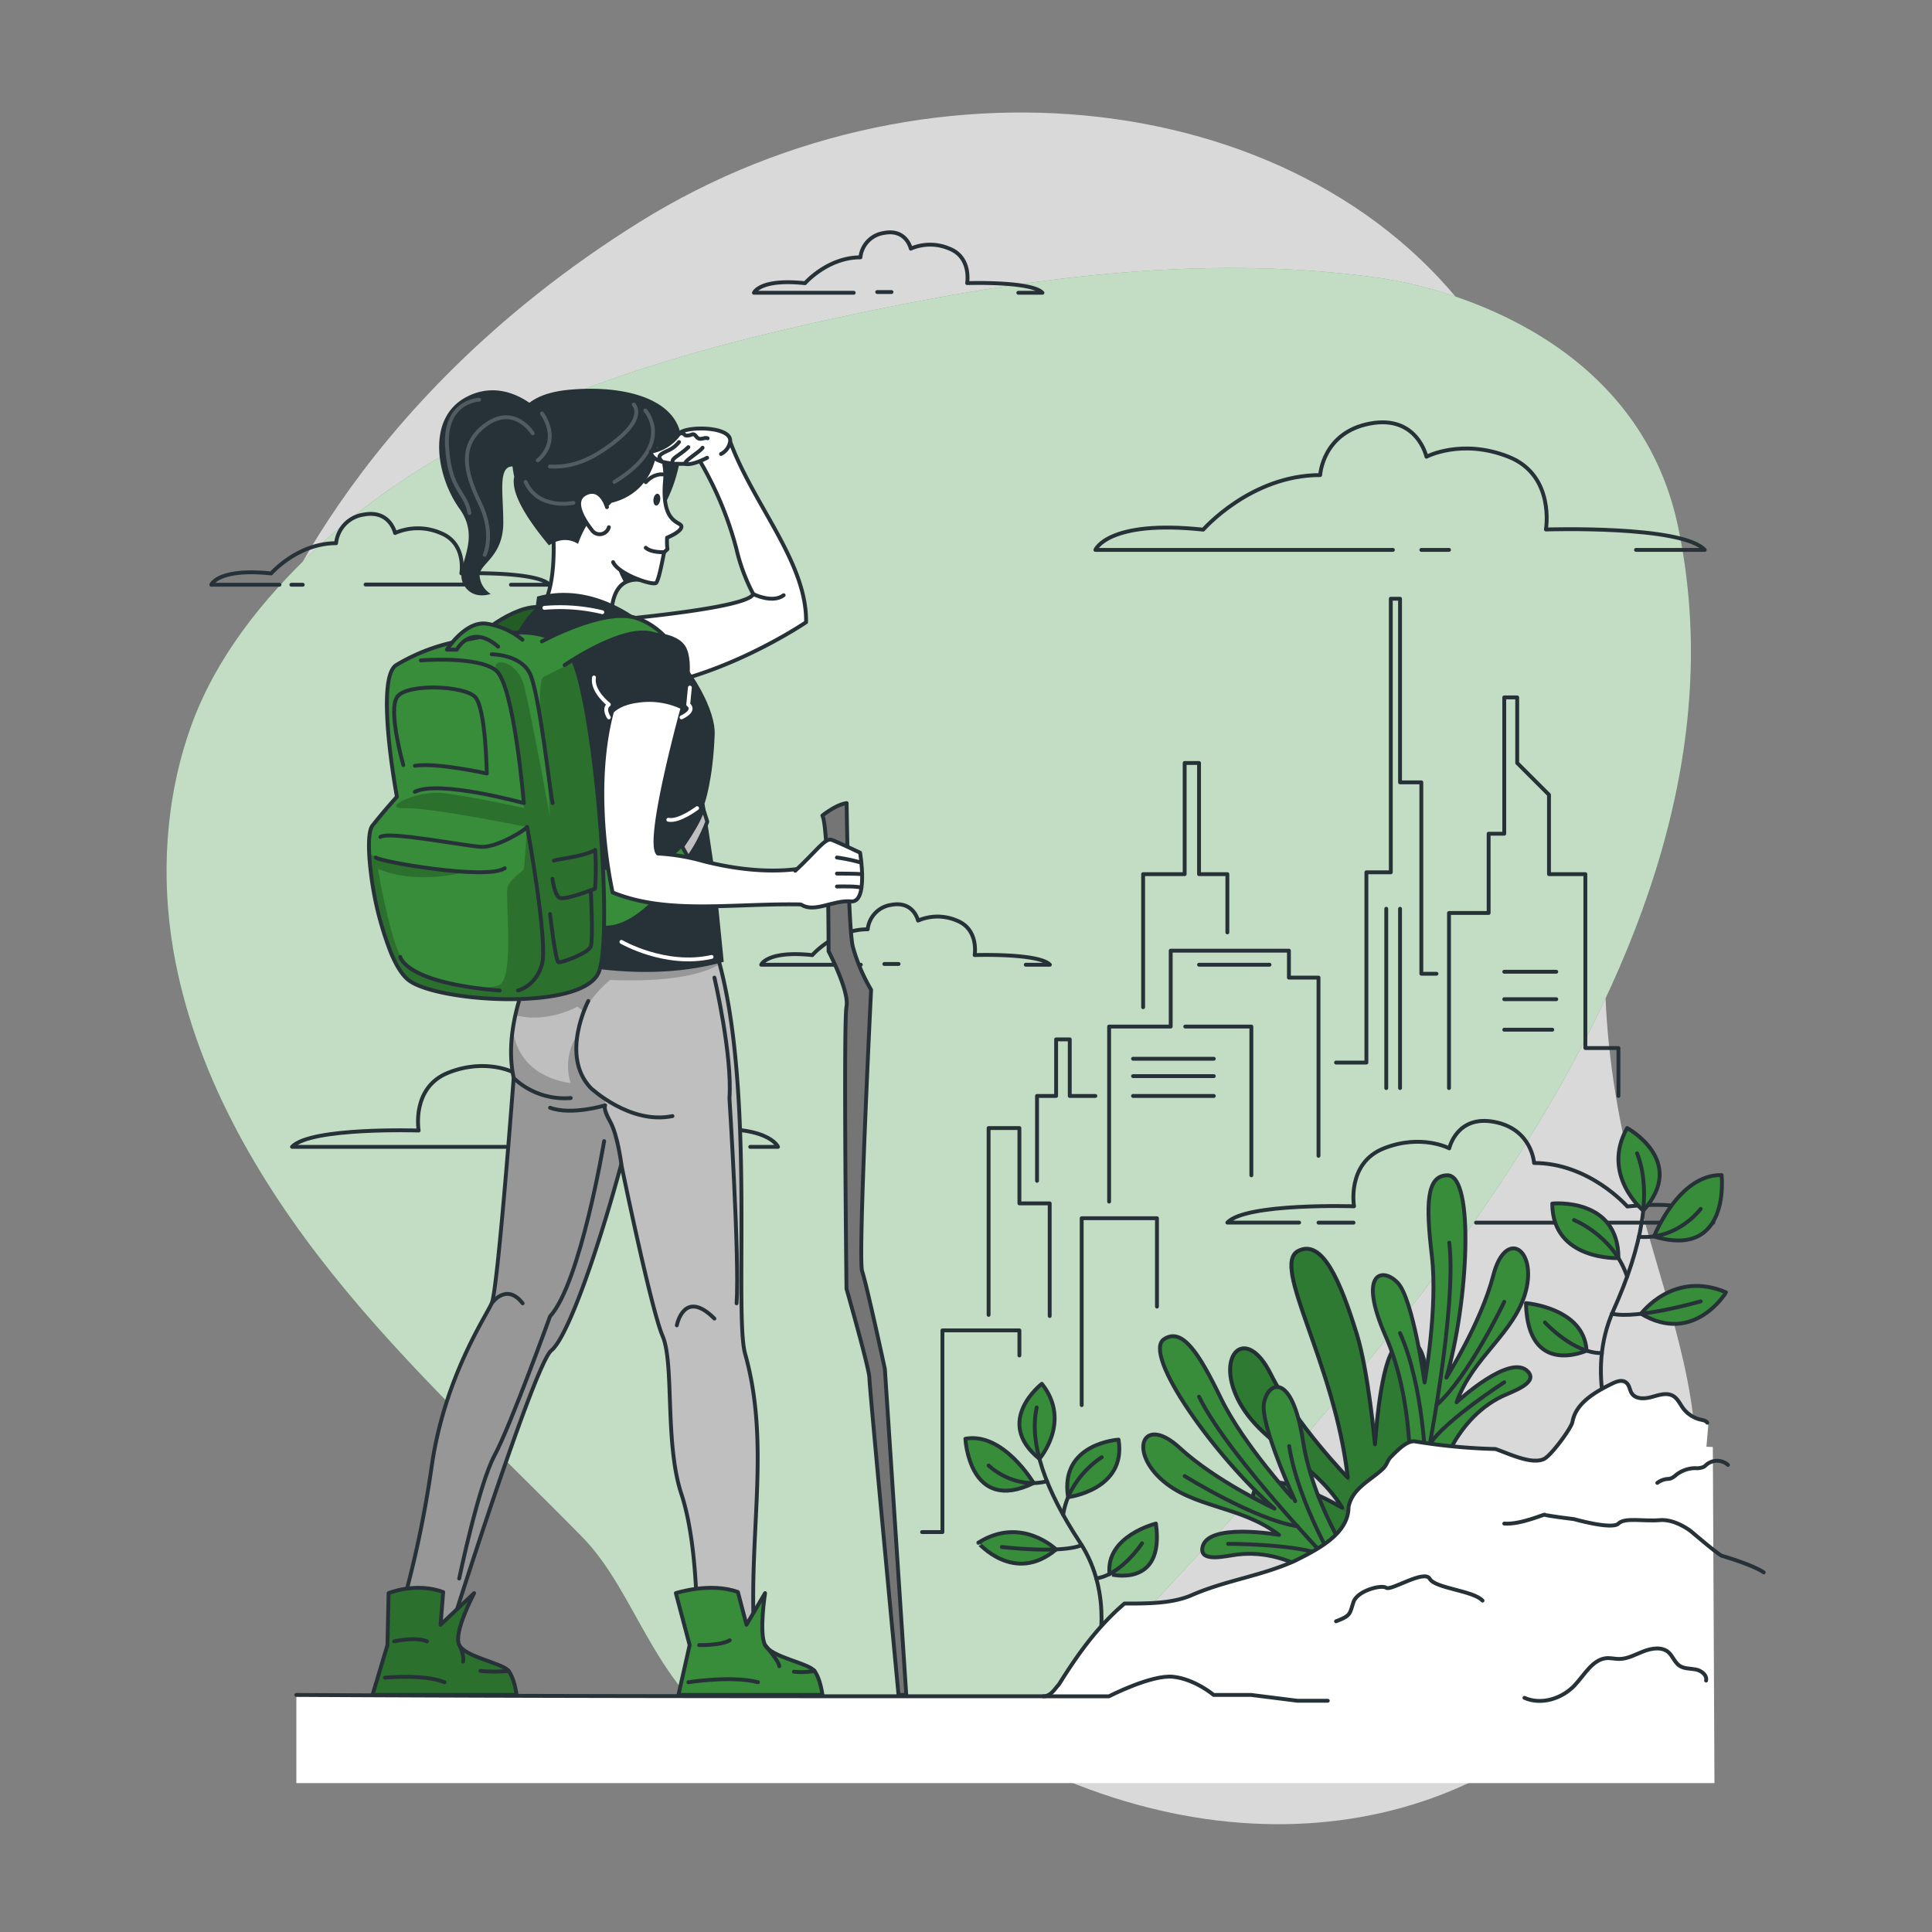 <?xml version="1.0" encoding="UTF-8"?>
<svg xmlns="http://www.w3.org/2000/svg" xmlns:xlink="http://www.w3.org/1999/xlink" viewBox="0 0 500 500">
  <rect x="0" y="0" width="500" height="500" fill="#808080" stroke="none"/>
  <defs>
    <clipPath id="freepik--clip-path--inject-3">
      <path d="M122.38,165.73s10.56-9.7,17.87-8.54c1.22.19-5.05,12.13-5.05,12.13Z" style="fill:#378D3A;stroke:#263238;stroke-linecap:round;stroke-linejoin:round"></path>
    </clipPath>
    <clipPath id="freepik--clip-path-2--inject-3">
      <path d="M140.25,244.93s-10.74,18.05-7.31,34c0,0-4.09,54.78-5.68,58.34S115,356.57,111.72,379.49a283.62,283.62,0,0,1-9,41H117s21.32-67.47,25.69-71,12.41-27.13,18.09-48.19c0,0,7.66,37.36,10.71,44.49s.5,27.72,4.86,40.88c4.31,13,4,33.86,4,33.86s14.85,3.68,14.71,0c-1-25.46,4.15-47.5-2.22-70.16-3-10.58,3-72.41-7.94-105.39Z" style="fill:#bfbfbf;stroke:#263238;stroke-linecap:round;stroke-linejoin:round"></path>
    </clipPath>
    <clipPath id="freepik--clip-path-3--inject-3">
      <path d="M100.57,412.3s7-2.9,14.13-.28l-.68,8.46,8.69-8.18s-5.47,10.29-3.86,13.44,11.2,4.64,12.77,6.69,2.08,6.22,2.08,6.22H96.41l3.86-12.91Z" style="fill:#378D3A;stroke:#263238;stroke-linecap:round;stroke-linejoin:round"></path>
    </clipPath>
    <clipPath id="freepik--clip-path-4--inject-3">
      <path d="M155,251.49c-3.92,10.3-41.9,7.93-49.29,2.14-1.63-1.28-3.14-3.75-4.46-6.87A84.35,84.35,0,0,1,96,226v0c-.23-1.85-.39-3.6-.46-5.17-.17-3.52.08-6.17.83-7.13,3-3.81,6.35-7.5,6.35-7.5s-5.84-31.2,0-34.18a49.13,49.13,0,0,1,15.6-6c8.44-1.49,22.64-5.69,29,3a8.33,8.33,0,0,1,.83,1.46C154.14,183.19,158.75,241.63,155,251.49Z" style="fill:#378D3A;stroke:#263238;stroke-linecap:round;stroke-linejoin:round"></path>
    </clipPath>
  </defs>
  <g id="freepik--background-simple--inject-3">
    <path d="M67.93,167.09s-27.88,72,11.3,144.5S199.11,422.39,263.7,455.14s131.66,16.8,163.53-36.84-11.84-91.93-11.9-168.42,11.45-96.74-30-161.36-143.06-78.93-219.9-31S67.93,167.09,67.93,167.09Z" style="fill:#fff;opacity:0.7"></path>
    <path d="M192,451.24c27.2,16.85,77.27-5.15,96.15-25.35,61.26-65.58,169.72-176.45,146.17-289.44-10-48-58.34-61.88-77.72-64.57-46.53-6.48-93.9.39-139.81,10.32-48,10.38-98.37,25.44-135,59.82C68,155,55.68,170.3,49.28,188.39c-6.5,18.38-7.71,38.54-4.4,57.69,5.36,30.9,21.47,59,41.07,83.52s42.75,45.82,64.73,68.18C165,412.37,169.09,437,192,451.24Z" style="fill:#378D3A"></path>
    <path d="M192,451.24c27.2,16.85,77.27-5.15,96.15-25.35,61.26-65.58,169.72-176.45,146.17-289.44-10-48-58.34-61.88-77.72-64.57-46.53-6.48-93.9.39-139.81,10.32-48,10.38-98.37,25.44-135,59.82C68,155,55.68,170.3,49.28,188.39c-6.5,18.38-7.71,38.54-4.4,57.69,5.36,30.9,21.47,59,41.07,83.52s42.75,45.82,64.73,68.18C165,412.37,169.09,437,192,451.24Z" style="fill:#fff;opacity:0.7"></path>
  </g>
  <g id="freepik--Clouds--inject-3">
    <path d="M72.33,151.33H54.68s1.76-4.37,15.49-2.92c0,0,6.84-7.83,16.81-7.83a8.34,8.34,0,0,1,7.13-7.4c6.81-1.31,8.13,4.76,8.13,4.76a14.84,14.84,0,0,1,11.78,0c6.75,2.66,5.38,10.45,5.38,10.45s19.48-.64,22.83,2.94h-10" style="fill:none;stroke:#263238;stroke-linecap:round;stroke-linejoin:round"></path>
    <line x1="75.4" y1="151.33" x2="78.35" y2="151.33" style="fill:none;stroke:#263238;stroke-linecap:round;stroke-linejoin:round"></line>
    <line x1="94.61" y1="151.28" x2="121.58" y2="151.28" style="fill:none;stroke:#263238;stroke-linecap:round;stroke-linejoin:round"></line>
    <path d="M222.77,249.67H197s1.51-3.73,13.22-2.49c0,0,5.84-6.68,14.34-6.68a7.14,7.14,0,0,1,6.09-6.32c5.81-1.11,6.94,4.07,6.94,4.07a12.65,12.65,0,0,1,10.05,0c5.76,2.27,4.6,8.92,4.6,8.92s16.62-.55,19.47,2.5h-6.24" style="fill:none;stroke:#263238;stroke-linecap:round;stroke-linejoin:round"></path>
    <line x1="228.86" y1="249.48" x2="232.55" y2="249.48" style="fill:none;stroke:#263238;stroke-linecap:round;stroke-linejoin:round"></line>
    <path d="M220.94,75.77H195.12s1.51-3.73,13.22-2.48c0,0,5.83-6.69,14.34-6.69a7.12,7.12,0,0,1,6.09-6.31c5.81-1.12,6.94,4.06,6.94,4.06a12.65,12.65,0,0,1,10,0c5.76,2.27,4.59,8.92,4.59,8.92s16.63-.55,19.48,2.5h-6.24" style="fill:none;stroke:#263238;stroke-linecap:round;stroke-linejoin:round"></path>
    <line x1="227.02" y1="75.58" x2="230.72" y2="75.58" style="fill:none;stroke:#263238;stroke-linecap:round;stroke-linejoin:round"></line>
    <path d="M139.93,296.8H75.57c4.8-5.13,32.78-4.22,32.78-4.22s-2-11.18,7.74-15,16.92,0,16.92,0,1.9-8.72,11.68-6.84,10.25,10.63,10.25,10.63c14.33,0,24.15,11.26,24.15,11.26,19.72-2.1,22.26,4.18,22.26,4.18h-7.19" style="fill:none;stroke:#263238;stroke-linecap:round;stroke-linejoin:round"></path>
    <line x1="188.77" y1="296.8" x2="186.04" y2="296.8" style="fill:none;stroke:#263238;stroke-linecap:round;stroke-linejoin:round"></line>
    <line x1="151.07" y1="296.8" x2="160.47" y2="296.8" style="fill:none;stroke:#263238;stroke-linecap:round;stroke-linejoin:round"></line>
    <path d="M360.48,142.31h-77s3.19-7.87,27.91-5.24c0,0,12.32-14.12,30.27-14.12,0,0,.6-11,12.86-13.33s14.64,8.58,14.64,8.58,9.06-4.8,21.22,0,9.7,18.83,9.7,18.83,35.09-1.15,41.11,5.28H423.4" style="fill:none;stroke:#263238;stroke-linecap:round;stroke-linejoin:round"></path>
    <line x1="367.84" y1="142.31" x2="375" y2="142.31" style="fill:none;stroke:#263238;stroke-linecap:round;stroke-linejoin:round"></line>
  </g>
  <g id="freepik--Buildings--inject-3">
    <path d="M382,316.42h61.41s-2.54-6.27-22.26-4.18c0,0-9.82-11.26-24.14-11.26,0,0-.48-8.75-10.26-10.63s-11.68,6.84-11.68,6.84-7.22-3.83-16.92,0-7.73,15-7.73,15-28-.92-32.79,4.21h18.58" style="fill:none;stroke:#263238;stroke-linecap:round;stroke-linejoin:round"></path>
    <line x1="341.23" y1="316.42" x2="350.29" y2="316.42" style="fill:none;stroke:#263238;stroke-linecap:round;stroke-linejoin:round"></line>
    <polyline points="255.85 340.29 255.85 291.94 263.82 291.94 263.82 311.43 271.66 311.43 271.66 340.58" style="fill:none;stroke:#263238;stroke-linecap:round;stroke-linejoin:round"></polyline>
    <polyline points="287.04 310.97 287.04 265.67 302.98 265.67 302.98 246.03 333.57 246.03 333.57 253 341.23 253 341.23 299.12" style="fill:none;stroke:#263238;stroke-linecap:round;stroke-linejoin:round"></polyline>
    <polyline points="375 281.59 375 236.28 385.26 236.28 385.26 215.76 389.3 215.76 389.3 180.49 392.65 180.49 392.65 197.46 400.88 205.69 400.88 226.23 410.29 226.23 410.29 271.23 418.85 271.23 418.85 283.63" style="fill:none;stroke:#263238;stroke-linecap:round;stroke-linejoin:round"></polyline>
    <polyline points="345.76 274.99 353.62 274.99 353.62 225.75 359.94 225.75 359.94 154.95 362.33 154.95 362.33 202.47 367.84 202.47 367.84 252 371.76 252" style="fill:none;stroke:#263238;stroke-linecap:round;stroke-linejoin:round"></polyline>
    <polyline points="283.48 283.63 276.85 283.63 276.85 268.99 273.32 268.99 273.32 283.63 268.38 283.63 268.38 305.59" style="fill:none;stroke:#263238;stroke-linecap:round;stroke-linejoin:round"></polyline>
    <polyline points="295.84 260.66 295.84 226.23 306.59 226.23 306.59 197.46 310.31 197.46 310.31 226.23 317.64 226.23 317.64 241.3" style="fill:none;stroke:#263238;stroke-linecap:round;stroke-linejoin:round"></polyline>
    <polyline points="306.74 265.67 323.85 265.67 323.85 304.17" style="fill:none;stroke:#263238;stroke-linecap:round;stroke-linejoin:round"></polyline>
    <polyline points="299.42 338.15 299.42 315.28 279.94 315.28 279.94 363.64" style="fill:none;stroke:#263238;stroke-linecap:round;stroke-linejoin:round"></polyline>
    <polyline points="263.82 350.79 263.82 344.3 243.9 344.3 243.9 396.5 238.63 396.5" style="fill:none;stroke:#263238;stroke-linecap:round;stroke-linejoin:round"></polyline>
    <line x1="389.3" y1="251.49" x2="402.76" y2="251.49" style="fill:none;stroke:#263238;stroke-linecap:round;stroke-linejoin:round"></line>
    <line x1="389.3" y1="258.59" x2="402.76" y2="258.59" style="fill:none;stroke:#263238;stroke-linecap:round;stroke-linejoin:round"></line>
    <line x1="389.3" y1="266.49" x2="401.73" y2="266.49" style="fill:none;stroke:#263238;stroke-linecap:round;stroke-linejoin:round"></line>
    <line x1="328.55" y1="249.67" x2="310.31" y2="249.67" style="fill:none;stroke:#263238;stroke-linecap:round;stroke-linejoin:round"></line>
    <line x1="293.23" y1="274" x2="314.13" y2="274" style="fill:none;stroke:#263238;stroke-linecap:round;stroke-linejoin:round"></line>
    <line x1="293.23" y1="278.5" x2="314.13" y2="278.5" style="fill:none;stroke:#263238;stroke-linecap:round;stroke-linejoin:round"></line>
    <line x1="293.23" y1="283.63" x2="314.13" y2="283.63" style="fill:none;stroke:#263238;stroke-linecap:round;stroke-linejoin:round"></line>
    <line x1="358.76" y1="235.19" x2="358.76" y2="281.59" style="fill:none;stroke:#263238;stroke-linecap:round;stroke-linejoin:round"></line>
    <line x1="362.33" y1="235.19" x2="362.33" y2="281.59" style="fill:none;stroke:#263238;stroke-linecap:round;stroke-linejoin:round"></line>
  </g>
  <g id="freepik--Character--inject-3">
    <path d="M122.38,165.73s10.56-9.7,17.87-8.54c1.22.19-5.05,12.13-5.05,12.13Z" style="fill:#378D3A"></path>
    <g style="clip-path:url(#freepik--clip-path--inject-3)">
      <path d="M122.38,165.73s10.56-9.7,17.87-8.54c1.22.19-5.05,12.13-5.05,12.13Z" style="fill-opacity:0.7;opacity:0.5"></path>
    </g>
    <path d="M122.38,165.73s10.56-9.7,17.87-8.54c1.22.19-5.05,12.13-5.05,12.13Z" style="fill:none;stroke:#263238;stroke-linecap:round;stroke-linejoin:round"></path>
    <path d="M219.11,207.85s.4,31.78,1.58,37.08a45.9,45.9,0,0,0,4.75,11.22S222,325.78,223.12,329,229,354.26,229,354.26l5.54,84.39h-2S225,359,225,356.64s-5.93-23.12-5.93-23.12-.79-69.06,0-73-4.64-14.35-4.64-14.35.07-31.94-1.6-35.11C212.87,211.05,216.34,208.21,219.11,207.85Z" style="fill:#757575;stroke:#263238;stroke-linecap:round;stroke-linejoin:round"></path>
    <path d="M140.25,244.93s-10.74,18.05-7.31,34c0,0-4.09,54.78-5.68,58.34S115,356.57,111.72,379.49a283.62,283.62,0,0,1-9,41H117s21.32-67.47,25.69-71,12.41-27.13,18.09-48.19c0,0,7.66,37.36,10.71,44.49s.5,27.72,4.86,40.88c4.31,13,4,33.86,4,33.86s14.85,3.68,14.71,0c-1-25.46,4.15-47.5-2.22-70.16-3-10.58,3-72.41-7.94-105.39Z" style="fill:#bfbfbf"></path>
    <g style="clip-path:url(#freepik--clip-path-2--inject-3)">
      <path d="M160.47,296.8c0,.72.11,2.54.24,4.8-5.68,21-13.66,44.3-18,47.84s-25.69,71-25.69,71H102.76a283.62,283.62,0,0,0,9-41c3.25-22.92,14-38.62,15.54-42.19S132.94,279,132.94,279a35.73,35.73,0,0,1-.24-12.58c.76,5.43,4,12.17,15,13.91a14.57,14.57,0,0,1,1.76-12.56s-2.13,11.23,6.89,16.49c.4.23.27,1.82.27,1.82S160.43,294.19,160.47,296.8Z" style="fill-opacity:0.7;opacity:0.3"></path>
      <path d="M186.32,249.5c-3.65,2.21-11.56,4.79-28.4,4.11a28.86,28.86,0,0,0-6.85,8.18l-1.61-1.28s-7.71,4.39-16.09,2.24a67.15,67.15,0,0,1,6.88-17.83H185C185.45,246.39,185.9,247.92,186.32,249.5Z" style="fill-opacity:0.7;opacity:0.3"></path>
    </g>
    <path d="M140.25,244.93s-10.74,18.05-7.31,34c0,0-4.09,54.78-5.68,58.34S115,356.57,111.72,379.49a283.62,283.62,0,0,1-9,41H117s21.32-67.47,25.69-71,12.41-27.13,18.09-48.19c0,0,7.66,37.36,10.71,44.49s.5,27.72,4.86,40.88c4.31,13,4,33.86,4,33.86s14.85,3.68,14.71,0c-1-25.46,4.15-47.5-2.22-70.16-3-10.58,3-72.41-7.94-105.39Z" style="fill:none;stroke:#263238;stroke-linecap:round;stroke-linejoin:round"></path>
    <path d="M152.25,259.05s-7.4,14.13.65,22.53c0,0,10.17,9.55,21.14,7.26" style="fill:none;stroke:#263238;stroke-linecap:round;stroke-linejoin:round"></path>
    <path d="M160.8,301.25s-1-7.7-2.91-11-1.27-4.2-1.27-4.2-8.66,2.67-14.26.63" style="fill:none;stroke:#263238;stroke-linecap:round;stroke-linejoin:round"></path>
    <path d="M132.94,279a19.23,19.23,0,0,0,14.76,5.17" style="fill:none;stroke:#263238;stroke-linecap:round;stroke-linejoin:round"></path>
    <path d="M152.25,161.19c.8-.33,40.71-3.31,42.7-7.42A49,49,0,0,1,190.57,142a90.38,90.38,0,0,0-11.87-26.6l10-1.83c6,16.86,20.16,31.82,19.91,47.46,0,0-21.6,14.69-43.59,17.08C158.69,178.78,152.25,161.19,152.25,161.19Z" style="fill:#fff;stroke:#263238;stroke-linecap:round;stroke-linejoin:round"></path>
    <path d="M165.55,150.08a6.21,6.21,0,0,0-3.92.75c-4.06,2.46-3.32,9.8-3.32,9.8l-18.06-3.44c3.94-5.73,2.93-18.88,2.93-18.88,16.92-15.86,21-1.33,22,7C165.49,147.66,165.54,149.51,165.55,150.08Z" style="fill:#fff;stroke:#263238;stroke-linecap:round;stroke-linejoin:round"></path>
    <path d="M165.55,150.08a6.21,6.21,0,0,0-3.92.75,19.68,19.68,0,0,1-2.67-7.92l6.25,2.41C165.49,147.66,165.54,149.51,165.55,150.08Z" style="fill:#263238"></path>
    <path d="M133.77,111.24s-1.54-9,13.58-10.38,29,2.79,29,13.81-9.12,33.78-27.27,23.64S133.77,111.24,133.77,111.24Z" style="fill:#263238"></path>
    <path d="M142.55,139.56c-1.56-2-5.68-9.18-6.34-11.92-4.08-16.85,5.14-18.07,12-21.48,13.05-6.47,24.92,6.65,23.9,18.33s4.49,10.3,4.24,11.91c-.21,1.36-3.71,2.74-3.71,2.74a17.47,17.47,0,0,0,.09,3l-.86.79c-.45,2.22-1.47,7.82-2.2,8-1.46.44-9.65-2.42-11-5.45" style="fill:#fff;stroke:#263238;stroke-linecap:round;stroke-linejoin:round"></path>
    <path d="M170.85,129.42c-.12.85-.6,1.48-1.07,1.42s-.77-.81-.66-1.66.6-1.48,1.08-1.41S171,128.57,170.85,129.42Z" style="fill:#263238"></path>
    <path d="M171.49,122.78s-2.18-.37-4.37,2" style="fill:none;stroke:#263238;stroke-linecap:round;stroke-linejoin:round"></path>
    <path d="M167,106.22c-6-4.59-39.48-9.31-33.92,17.15-.74,3.28,1.51,8.81,9,17.78,0,0,3.63-2.84,7.52-.4,0,0,2.35-7.28,6.4-8.93a6.28,6.28,0,0,0,2.27-1.69c10.72-2.68,12.08-12.85,11.94-16.41C170.85,112.75,172,110,167,106.22Z" style="fill:#263238"></path>
    <path d="M140.25,107s-8.72-9.8-19.41-4.33-7.83,20.75-1.91,29-1.34,14.9.95,19.39S127,153.7,127,153.7a6,6,0,0,1-2.86-4.53c-.39-3.24,6.11-4.77,6.11-13.94s-2.1-17.38,5.54-13.56S140.25,107,140.25,107Z" style="fill:#263238"></path>
    <path d="M171.88,142.9s-3.34.17-4.76-1.15" style="fill:none;stroke:#263238;stroke-linecap:round;stroke-linejoin:round"></path>
    <g style="opacity:0.2">
      <path d="M140.25,107s5.2,6.64-1.05,12.14" style="fill:none;stroke:#fff;stroke-linecap:round;stroke-linejoin:round"></path>
      <path d="M167,106.22s8,8.73-8,18.51" style="fill:none;stroke:#fff;stroke-linecap:round;stroke-linejoin:round"></path>
      <path d="M164,104.69s3.12,3-4,8.89-12.44,7.42-17.69,7.15" style="fill:none;stroke:#fff;stroke-linecap:round;stroke-linejoin:round"></path>
      <path d="M137.86,112.14s-4.61-7.5-11.92-2.36-5.73,12.22-1.78,20.35,1.27,13.47,1.27,13.47" style="fill:none;stroke:#fff;stroke-linecap:round;stroke-linejoin:round"></path>
      <path d="M124,103.45s-9,.26-8.31,12,4.88,11.67,5.8,17.33" style="fill:none;stroke:#fff;stroke-linecap:round;stroke-linejoin:round"></path>
      <path d="M148.4,130.13s-9,2-12.38-5.4" style="fill:none;stroke:#fff;stroke-linecap:round;stroke-linejoin:round"></path>
    </g>
    <path d="M157.08,131.25s-1.48-5.4-5.4-3.58-.49,7,1.45,9.46a2.46,2.46,0,0,0,4.44-.68" style="fill:#fff;stroke:#263238;stroke-linecap:round;stroke-linejoin:round"></path>
    <path d="M139,154.39l-.42,3.05c-15.43,14.43-5.24,48.34,4.45,70L136.84,247s26.4,8.79,50.46,1.91L185,225.94,182.33,208s2.2-6.11,2.63-18S163,147.71,139,154.39Z" style="fill:#263238"></path>
    <path d="M183,118.47s-4,2.14-5.71,1.56c0,0-8.61.49-8.85-3.15a11.37,11.37,0,0,0,7.37-4.68c1.44-2,13.86-2,13.13,2.15a4.4,4.4,0,0,1-2.34,3.14" style="fill:#fff;stroke:#263238;stroke-linecap:round;stroke-linejoin:round"></path>
    <path d="M175.8,112.2c1.77-.28.9.62,2.16.53s1.37-.9,2.29.3,1.94,0,2.89.4" style="fill:#fff;stroke:#263238;stroke-linecap:round;stroke-linejoin:round"></path>
    <path d="M177.28,120c.12-1,3.63-2.89,4.55-4.13" style="fill:#fff;stroke:#263238;stroke-linecap:round;stroke-linejoin:round"></path>
    <path d="M174.3,120c-1.09-1.32,1.43-1.92,3.84-4.28" style="fill:#fff;stroke:#263238;stroke-linecap:round;stroke-linejoin:round"></path>
    <path d="M171.39,119.49c-1.36-1.35-.79-1.83,1.34-2.82a7.65,7.65,0,0,0,3-2.27" style="fill:#fff;stroke:#263238;stroke-linecap:round;stroke-linejoin:round"></path>
    <path d="M174.91,412.3s8.93-2.9,16.06-.28l2.22,8.46L198,412.3s-1.61,10.29,0,13.44,11.2,4.64,12.77,6.69,2.08,6.22,2.08,6.22H175.58l2.9-12.91Z" style="fill:#378D3A;stroke:#263238;stroke-linecap:round;stroke-linejoin:round"></path>
    <path d="M100.57,412.3s7-2.9,14.13-.28l-.68,8.46,8.69-8.18s-5.47,10.29-3.86,13.44,11.2,4.64,12.77,6.69,2.08,6.22,2.08,6.22H96.41l3.86-12.91Z" style="fill:#378D3A"></path>
    <g style="clip-path:url(#freepik--clip-path-3--inject-3)">
      <path d="M100.57,412.3s7-2.9,14.13-.28l-.68,8.46,8.69-8.18s-5.47,10.29-3.86,13.44,11.2,4.64,12.77,6.69,2.08,6.22,2.08,6.22H96.41l3.86-12.91Z" style="fill-opacity:0.7;opacity:0.3"></path>
    </g>
    <path d="M100.57,412.3s7-2.9,14.13-.28l-.68,8.46,8.69-8.18s-5.47,10.29-3.86,13.44,11.2,4.64,12.77,6.69,2.08,6.22,2.08,6.22H96.41l3.86-12.91Z" style="fill:none;stroke:#263238;stroke-linecap:round;stroke-linejoin:round"></path>
    <path d="M175.59,220.39s5.39-7.21,6.35-11.24l1.11,3.5s-2.85,8-7.46,12.15Z" style="fill:#bfbfbf;stroke:#263238;stroke-linecap:round;stroke-linejoin:round"></path>
    <path d="M154.21,223.84s7.54,2.84,12.88,1.06a24.84,24.84,0,0,0,9.28-6.13l1.74,3.16s-12.05,21-23.9,17.82" style="fill:#378D3A;stroke:#263238;stroke-linecap:round;stroke-linejoin:round"></path>
    <path d="M155,251.49c-3.92,10.3-41.9,7.93-49.29,2.14-1.63-1.28-3.14-3.75-4.46-6.87A84.35,84.35,0,0,1,96,226v0c-.23-1.85-.39-3.6-.46-5.17-.17-3.52.08-6.17.83-7.13,3-3.81,6.35-7.5,6.35-7.5s-5.84-31.2,0-34.18a49.13,49.13,0,0,1,15.6-6c8.44-1.49,22.64-5.69,29,3a8.33,8.33,0,0,1,.83,1.46C154.14,183.19,158.75,241.63,155,251.49Z" style="fill:#378D3A"></path>
    <g style="clip-path:url(#freepik--clip-path-4--inject-3)">
      <path d="M155,251.49c-3.92,10.3-41.9,7.93-49.29,2.14-1.63-1.28-3.14-3.75-4.46-6.87-2.08-7.11-4-15.32-5.2-20.76v0c-.75-3.43-1.23-5.75-1.27-6a2.23,2.23,0,0,0,.81.83c1.79,1.28,7.43,3.67,25,4.83,0,0-12.78,3.55-22.8-.84,0,0,3.43,20.68,7.12,24.76s20.44,7.52,24.4,5.28,1.27-23.26,2.09-25.41,4-3.94,4.17-4.63.86-10.78.86-10.78-24.66-5.06-31.52-4.87,2.9-4.69,9.76-3.9,20.57,3.71,20.9,3.9-2.85-30.16-6.4-34.7,4.48-4.34,6.4,2.88c1.84,7,6.45,32.4,6.78,34.15-.08-1.39-1-16.3-1.94-21.86-.95-5.83-.86-13.51.15-14.3s6.11-2.81,6.59-3.91a3,3,0,0,1,1-.95C154.14,183.19,158.75,241.63,155,251.49Z" style="fill-opacity:0.7;opacity:0.3"></path>
    </g>
    <path d="M155,251.49c-3.92,10.3-41.9,7.93-49.29,2.14-1.63-1.28-3.14-3.75-4.46-6.87A84.35,84.35,0,0,1,96,226v0c-.23-1.85-.39-3.6-.46-5.17-.17-3.52.08-6.17.83-7.13,3-3.81,6.35-7.5,6.35-7.5s-5.84-31.2,0-34.18a49.13,49.13,0,0,1,15.6-6c8.44-1.49,22.64-5.69,29,3a8.33,8.33,0,0,1,.83,1.46C154.14,183.19,158.75,241.63,155,251.49Z" style="fill:none;stroke:#263238;stroke-linecap:round;stroke-linejoin:round"></path>
    <path d="M135.2,165.56a19.16,19.16,0,0,0-9.26-4.15c-5.53-.79-10.28,6.72-10.28,6.72h2.57s3.56-6.92,10.68-.79" style="fill:#378D3A;stroke:#263238;stroke-linecap:round;stroke-linejoin:round"></path>
    <path d="M108.93,170.9s14.64-1.19,19.39,2.57,7.25,34.38,7.25,34.38-21.92-6.09-28.22-2.93" style="fill:none;stroke:#263238;stroke-linecap:round;stroke-linejoin:round"></path>
    <path d="M104.38,198s-4-14-1.62-17.6,17.45-3,20.22,0,3,19.78,3,19.78-12.86-2.88-18.59-2" style="fill:none;stroke:#263238;stroke-linecap:round;stroke-linejoin:round"></path>
    <path d="M97.26,221.93c.79,1,28.56,5.94,33.37,2.77" style="fill:none;stroke:#263238;stroke-linecap:round;stroke-linejoin:round"></path>
    <path d="M98.45,216.6c2-1.58,22,2.37,26.11,2.56S136,214.81,136.43,214c0,0,5.47,29.87,3.82,35.61s-6.2,6.72-6.2,6.72" style="fill:none;stroke:#263238;stroke-linecap:round;stroke-linejoin:round"></path>
    <path d="M103.59,247.65s1.19,6.72,25.72,8.7" style="fill:none;stroke:#263238;stroke-linecap:round;stroke-linejoin:round"></path>
    <path d="M143.35,222.73c1-.4,8.09-1.15,10.68-2.77A74.24,74.24,0,0,1,154,230s-7.71,3-9.1,2.38-1.92-4.95-1.92-4.95" style="fill:none;stroke:#263238;stroke-linecap:round;stroke-linejoin:round"></path>
    <path d="M152.9,230.46s.65,12.73,0,14.47-7.57,4.3-8.36,4.1-2.18-12.46-2.18-12.46" style="fill:none;stroke:#263238;stroke-linecap:round;stroke-linejoin:round"></path>
    <path d="M127.26,169.32s7.19,0,9.76,4.75,5.46,32.16,6,33.78" style="fill:none;stroke:#263238;stroke-linecap:round;stroke-linejoin:round"></path>
    <path d="M140.25,166s16-8.78,24.37-6.07,11.75,11.17,11.75,11.17-2.86-7.9-10.82-7.39-19.43,8.42-19.43,8.42" style="fill:#378D3A;stroke:#263238;stroke-linecap:round;stroke-linejoin:round"></path>
    <path d="M165.55,163.67s9-.75,11.76,3.47,0,15.19,0,15.19,2.37,2.8-1.72,4.82-15.08,3.12-17.69-.86S156.69,165.33,165.55,163.67Z" style="fill:#263238"></path>
    <path d="M176.67,183.12s-9.52,34.41-6.4,37.77a54.19,54.19,0,0,1,11.87,2c17.87,4.55,28,1.25,28,1.25l-1.9,9.95c-17.9-.47-35.21,2.78-49.69-3.12,0,0-5.89-25.44-.16-46.81,0,0,1.66-2.14,6.58-2.78A19.94,19.94,0,0,1,176.67,183.12Z" style="fill:#fff;stroke:#263238;stroke-linecap:round;stroke-linejoin:round"></path>
    <path d="M207.37,234.12c3.4,2.23,8.32-1.27,12.87-.84s2.35-12.6,2.35-12.6-5.69-2.72-7.36-3.33-4.16,3.16-9.42,8" style="fill:#fff;stroke:#263238;stroke-linecap:round;stroke-linejoin:round"></path>
    <path d="M140.88,157.31a46.43,46.43,0,0,1,15,1.13" style="fill:none;stroke:#fff;stroke-linecap:round;stroke-linejoin:round"></path>
    <path d="M157.57,185.66s-1.54-2.25,0-3.33c0,0-4.48-3.45-3.84-7" style="fill:none;stroke:#fff;stroke-linecap:round;stroke-linejoin:round"></path>
    <path d="M178.54,177.94l-.43,4.39s2.21,1.41-1.74,3.33" style="fill:none;stroke:#fff;stroke-linecap:round;stroke-linejoin:round"></path>
    <path d="M180.41,209.15s-4.74,3.59-7.45,3" style="fill:none;stroke:#fff;stroke-linecap:round;stroke-linejoin:round"></path>
    <path d="M160.82,243.76s11.34,6.59,23.34,3.89" style="fill:none;stroke:#fff;stroke-linecap:round;stroke-linejoin:round"></path>
    <path d="M216.6,221.93a42.51,42.51,0,0,1,6.32,1.34" style="fill:none;stroke:#263238;stroke-linecap:round;stroke-linejoin:round"></path>
    <path d="M216.6,226.08s5.13,0,6.52.15" style="fill:none;stroke:#263238;stroke-linecap:round;stroke-linejoin:round"></path>
    <path d="M216.6,229.43s6.45-.19,6.32.46" style="fill:none;stroke:#263238;stroke-linecap:round;stroke-linejoin:round"></path>
    <path d="M99.64,434.18s10.06-1,15.41,1.18" style="fill:none;stroke:#263238;stroke-linecap:round;stroke-linejoin:round"></path>
    <path d="M102,424.79s5.54-1.28,8.51,0" style="fill:none;stroke:#263238;stroke-linecap:round;stroke-linejoin:round"></path>
    <path d="M118.85,425.74s1.36,2.5,1,4.28" style="fill:none;stroke:#263238;stroke-linecap:round;stroke-linejoin:round"></path>
    <path d="M131.62,432.43a36.76,36.76,0,0,1-7.26,0" style="fill:none;stroke:#263238;stroke-linecap:round;stroke-linejoin:round"></path>
    <path d="M198,425.74s3.68,4.28,3.68,5.47" style="fill:none;stroke:#263238;stroke-linecap:round;stroke-linejoin:round"></path>
    <path d="M210.79,432.43a18.4,18.4,0,0,1-5.33.2" style="fill:none;stroke:#263238;stroke-linecap:round;stroke-linejoin:round"></path>
    <path d="M178.16,435.36s11.27-1.78,18,0" style="fill:none;stroke:#263238;stroke-linecap:round;stroke-linejoin:round"></path>
    <path d="M180.93,425.74s5.54.17,7.92-1.23" style="fill:none;stroke:#263238;stroke-linecap:round;stroke-linejoin:round"></path>
    <path d="M156.35,295.32s-6.09,36.66-14,45.36c0,0-10.28,28.43-14.37,36s-9.14,31.84-9.14,31.84" style="fill:none;stroke:#263238;stroke-linecap:round;stroke-linejoin:round"></path>
    <path d="M127.26,337.3s3.76-5.48,8,0" style="fill:none;stroke:#263238;stroke-linecap:round;stroke-linejoin:round"></path>
    <path d="M175.16,343s1.82-9.66,9.73-1.75" style="fill:none;stroke:#263238;stroke-linecap:round;stroke-linejoin:round"></path>
    <path d="M184.89,253s4.68,20.12,3.89,31.22c0,0,2.64,41.53,1.85,53.08" style="fill:none;stroke:#263238;stroke-linecap:round;stroke-linejoin:round"></path>
    <path d="M195,153.77s4.91,2.47,7.81.27" style="fill:none;stroke:#263238;stroke-linecap:round;stroke-linejoin:round"></path>
  </g>
  <g id="freepik--Plants--inject-3">
    <path d="M365.63,409.43s-2.1-22.1,2.17-42.56-4-22.88-7.42-17.27-4.53,24.19-4.53,24.19-1.72-18.83-4.68-28.43c-4.34-14.07-9-24.79-15.19-21.62-7.19,3.66,9.52,29,12.81,58.66,0,0-13.46-13.86-19.91-26.78s-14.28-5.07-8.53,6.5,19.45,15.8,27,28.07c0,0-18.85-11.24-22.66-4.43-2.15,3.84,5.52,4.65,8.94,5.48,16.62,4,24.32,21.27,24.32,21.27Z" style="fill:#378D3A;stroke:#263238;stroke-linecap:round;stroke-linejoin:round"></path>
    <path d="M365.63,409.43s-2.1-22.1,2.17-42.56-4-22.88-7.42-17.27-4.53,24.19-4.53,24.19-1.72-18.83-4.68-28.43c-4.34-14.07-9-24.79-15.19-21.62-7.19,3.66,9.52,29,12.81,58.66,0,0-13.46-13.86-19.91-26.78s-14.28-5.07-8.53,6.5,19.45,15.8,27,28.07c0,0-18.85-11.24-22.66-4.43-2.15,3.84,5.52,4.65,8.94,5.48,16.62,4,24.32,21.27,24.32,21.27Z" style="fill-opacity:0.7;stroke:#263238;stroke-miterlimit:10;opacity:0.2"></path>
    <path d="M364.85,382.64s1.11-20.13-6.23-36.81-.79-18,3.14-13.81,6.93,25.77,6.93,25.77,3.45-19.34,1.88-32.72-1.46-20.9,4.05-20.9c7,0,5.39,32.74-.3,52.36,0,0,9-14.26,12.14-26.45s11.26-6.91,8.44,4-13.72,17-17.94,28.83c0,0,14-13,18.53-7.88,2.53,2.89-3.87,5-6.64,6.29-13.45,6.44-16.9,22.55-16.9,22.55Z" style="fill:#378D3A;stroke:#263238;stroke-linecap:round;stroke-linejoin:round"></path>
    <path d="M362.33,345c6.24,14.07,6.6,34.6,6.6,34.6s8.2-40.79,6.14-58" style="fill:none;stroke:#263238;stroke-linecap:round;stroke-linejoin:round"></path>
    <path d="M389.3,336.91s-9.16,19.32-17.54,26.73" style="fill:none;stroke:#263238;stroke-linecap:round;stroke-linejoin:round"></path>
    <path d="M389.3,357.73s-15.48,10-19.28,16.06" style="fill:none;stroke:#263238;stroke-linecap:round;stroke-linejoin:round"></path>
    <path d="M351.87,407.29S340.05,391,337.23,373s-9.05-15.55-10.11-9.92,8.09,25.42,8.09,25.42S321.85,374,316,361.94s-10.06-18.38-14.7-15.4c-5.92,3.8,13.15,30.46,28.54,43.89,0,0-15.25-7.15-24.5-15.69s-13.21.27-5,7.93,20.73,6.88,30.68,14.56c0,0-18.84-3.35-19.85,3.38-.57,3.8,5.93,2.09,9,1.71,14.79-1.85,26.39,9.84,26.39,9.84Z" style="fill:#378D3A;stroke:#263238;stroke-linecap:round;stroke-linejoin:round"></path>
    <path d="M333.64,374.25c2.36,15.22,13.15,32.68,13.15,32.68s-28.94-29.88-36.48-45.46" style="fill:none;stroke:#263238;stroke-linecap:round;stroke-linejoin:round"></path>
    <path d="M306.59,382s18.14,11.31,29.2,13" style="fill:none;stroke:#263238;stroke-linecap:round;stroke-linejoin:round"></path>
    <path d="M317.84,399.54s18.4,0,24.89,3.1" style="fill:none;stroke:#263238;stroke-linecap:round;stroke-linejoin:round"></path>
    <path d="M394.92,337.25s15.06,1.19,15.68,12.3C410.6,349.55,395.36,356.56,394.92,337.25Z" style="fill:#378D3A;stroke:#263238;stroke-linecap:round;stroke-linejoin:round"></path>
    <path d="M424.7,340s8.41-11.37,22-5.54C446.7,334.47,438.4,348.22,424.7,340Z" style="fill:#378D3A;stroke:#263238;stroke-linecap:round;stroke-linejoin:round"></path>
    <path d="M445.55,304.11S448,326,428.06,320C428.06,320,434.38,303.88,445.55,304.11Z" style="fill:#378D3A;stroke:#263238;stroke-linecap:round;stroke-linejoin:round"></path>
    <path d="M421.1,291.94s15.75,8.49,4.17,21.37C425.27,313.31,414.23,304.11,421.1,291.94Z" style="fill:#378D3A;stroke:#263238;stroke-linecap:round;stroke-linejoin:round"></path>
    <path d="M401.73,311.48s17.12-1.73,17.12,14.12C418.85,325.6,401.73,326.28,401.73,311.48Z" style="fill:#378D3A;stroke:#263238;stroke-linecap:round;stroke-linejoin:round"></path>
    <path d="M417.87,372.17s-7.8-16.38-.31-33.07,10-30.73,6.11-40.63" style="fill:none;stroke:#263238;stroke-linecap:round;stroke-linejoin:round"></path>
    <path d="M407.35,315.74s10.26,4.08,13.75,14.65" style="fill:none;stroke:#263238;stroke-linecap:round;stroke-linejoin:round"></path>
    <path d="M440.14,312.86s-5.93,8.08-16,7.21" style="fill:none;stroke:#263238;stroke-linecap:round;stroke-linejoin:round"></path>
    <path d="M440.14,336.79s-16.43,4.74-23,3.19" style="fill:none;stroke:#263238;stroke-linecap:round;stroke-linejoin:round"></path>
    <path d="M399.83,342.25s7.34,8.06,14.73,7.93" style="fill:none;stroke:#263238;stroke-linecap:round;stroke-linejoin:round"></path>
    <path d="M299.15,394.3s-13.08,3.2-12,13.07C287.1,407.37,301.53,411.37,299.15,394.3Z" style="fill:#378D3A;stroke:#263238;stroke-linecap:round;stroke-linejoin:round"></path>
    <path d="M273.32,401s-9-8.81-20.16-1.73C253.16,399.25,262.43,410.17,273.32,401Z" style="fill:#378D3A;stroke:#263238;stroke-linecap:round;stroke-linejoin:round"></path>
    <path d="M249.84,372.35s1,19.61,17.67,11.46C267.51,383.81,259.64,370.55,249.84,372.35Z" style="fill:#378D3A;stroke:#263238;stroke-linecap:round;stroke-linejoin:round"></path>
    <path d="M269.63,358.13S257,367.86,269,377.55C269,377.55,277.42,367.87,269.63,358.13Z" style="fill:#378D3A;stroke:#263238;stroke-linecap:round;stroke-linejoin:round"></path>
    <path d="M289.48,372.58s-15.32.92-13.06,14.88C276.42,387.46,291.6,385.61,289.48,372.58Z" style="fill:#378D3A;stroke:#263238;stroke-linecap:round;stroke-linejoin:round"></path>
    <path d="M283.93,428.33s4.54-15.54-4.44-29.16-13.22-25.64-11.19-34.92" style="fill:none;stroke:#263238;stroke-linecap:round;stroke-linejoin:round"></path>
    <path d="M285.14,377.13s-8.46,5.06-10,14.87" style="fill:none;stroke:#263238;stroke-linecap:round;stroke-linejoin:round"></path>
    <path d="M255.86,379.28s6.37,6.27,15.09,4.07" style="fill:none;stroke:#263238;stroke-linecap:round;stroke-linejoin:round"></path>
    <path d="M259.27,400.36s15.14,1.82,20.67-.48" style="fill:none;stroke:#263238;stroke-linecap:round;stroke-linejoin:round"></path>
    <path d="M295.55,399.41s-5.32,8.14-11.84,9.08" style="fill:none;stroke:#263238;stroke-linecap:round;stroke-linejoin:round"></path>
  </g>
  <g id="freepik--Floor--inject-3">
    <path d="M443.28,374.48l-1.66-.06.42-4.84a2.2,2.2,0,0,0-.19-1.39c-.35-.54-1.07-.65-1.7-.79a7.9,7.9,0,0,1-4.59-3c-.8-1.09-1.37-2.43-2.53-3.12-1.62-1-3.66-.28-5.47.24s-4.13.67-5.21-.87c-.63-.9-.67-2.2-1.54-2.88s-2.47-.24-3.62.33c-4.43,2.18-9.38,5-10.23,9.89-.3,1.67-5.48,8.64-7.33,9.57-3.23,1.61-9.34-1.47-12.62-2.56a149.19,149.19,0,0,1-21-2c-2,0-4,2-6,4-1,1-1,2-2,3-3,3-8,5-9,10,0,7-8,11-14,14-9,4-18,5-27,9-5,2-11,2-17,2-7,6-12,13-17,21-1,1-2,3-4,3-64,0-129,0-193.31-.35v22.82h367Z" style="fill:#fff"></path>
    <path d="M76.69,438.65C141,439,206,439,270,439c2,0,3-2,4-3,5-8,10-15,17-21,6,0,12,0,17-2,9-4,18-5,27-9,6-3,14-7,14-14,1-5,6-7,9-10,1-1,1-2,2-3,2-2,4-4,6-4a149.19,149.19,0,0,0,21,2c3.28,1.09,9.39,4.17,12.62,2.56,1.85-.93,7-7.9,7.33-9.57.85-4.86,5.8-7.71,10.23-9.89,1.15-.57,2.61-1.11,3.62-.33s.91,2,1.54,2.88c1.08,1.54,3.39,1.38,5.21.87s3.85-1.2,5.47-.24c1.16.69,1.73,2,2.53,3.12a7.9,7.9,0,0,0,4.59,3c.63.14,1.35.25,1.7.79" style="fill:none;stroke:#263238;stroke-linecap:round;stroke-linejoin:round"></path>
    <path d="M389.3,394.3c4.27.32,10.46-2.55,10.53-2.3s7.52,1.15,7.52,1.15,9.87,2.81,11.5,1.15,6.66-.52,10.67-.89,8.1,2.88,8.1,2.88,7.08,6.07,8,6.35,8.06,2.37,10.83,4.29" style="fill:none;stroke:#263238;stroke-linecap:round;stroke-linejoin:round"></path>
    <path d="M270,439h17s11-5.67,16.64-5.05,10.45,4.7,10.45,4.7h9.72l11.94,1.5h7.88" style="fill:none;stroke:#263238;stroke-linecap:round;stroke-linejoin:round"></path>
    <path d="M383.68,414.24c-2.37-2.61-12.28-3.16-13.66-5.65s-10.07,3.21-11.26,2.33-7.45.7-8.47,3.67-.52,3.51-4.53,5" style="fill:none;stroke:#263238;stroke-linecap:round;stroke-linejoin:round"></path>
    <path d="M447.19,379.11a4.27,4.27,0,0,0-5.5-.11,6.94,6.94,0,0,1-.72.6,4.54,4.54,0,0,1-2.3.35,8.26,8.26,0,0,0-4.89,1.75,4.48,4.48,0,0,1-1.44.94,5.16,5.16,0,0,1-1,.13,5.13,5.13,0,0,0-2.43,1" style="fill:none;stroke:#263238;stroke-linecap:round;stroke-linejoin:round"></path>
    <path d="M394.52,439.4c4.35,1.92,9.72.23,13-3.24,2.6-2.77,4.71-6.89,8.51-7.05,1,0,2,.22,3,.23,2.25,0,4.28-1.21,6.37-2s4.7-1.22,6.39.26c1.12,1,1.59,2.59,2.81,3.45s2.79.73,4.23,1,3,1.44,2.7,2.88" style="fill:none;stroke:#263238;stroke-linecap:round;stroke-linejoin:round"></path>
  </g>
</svg>
